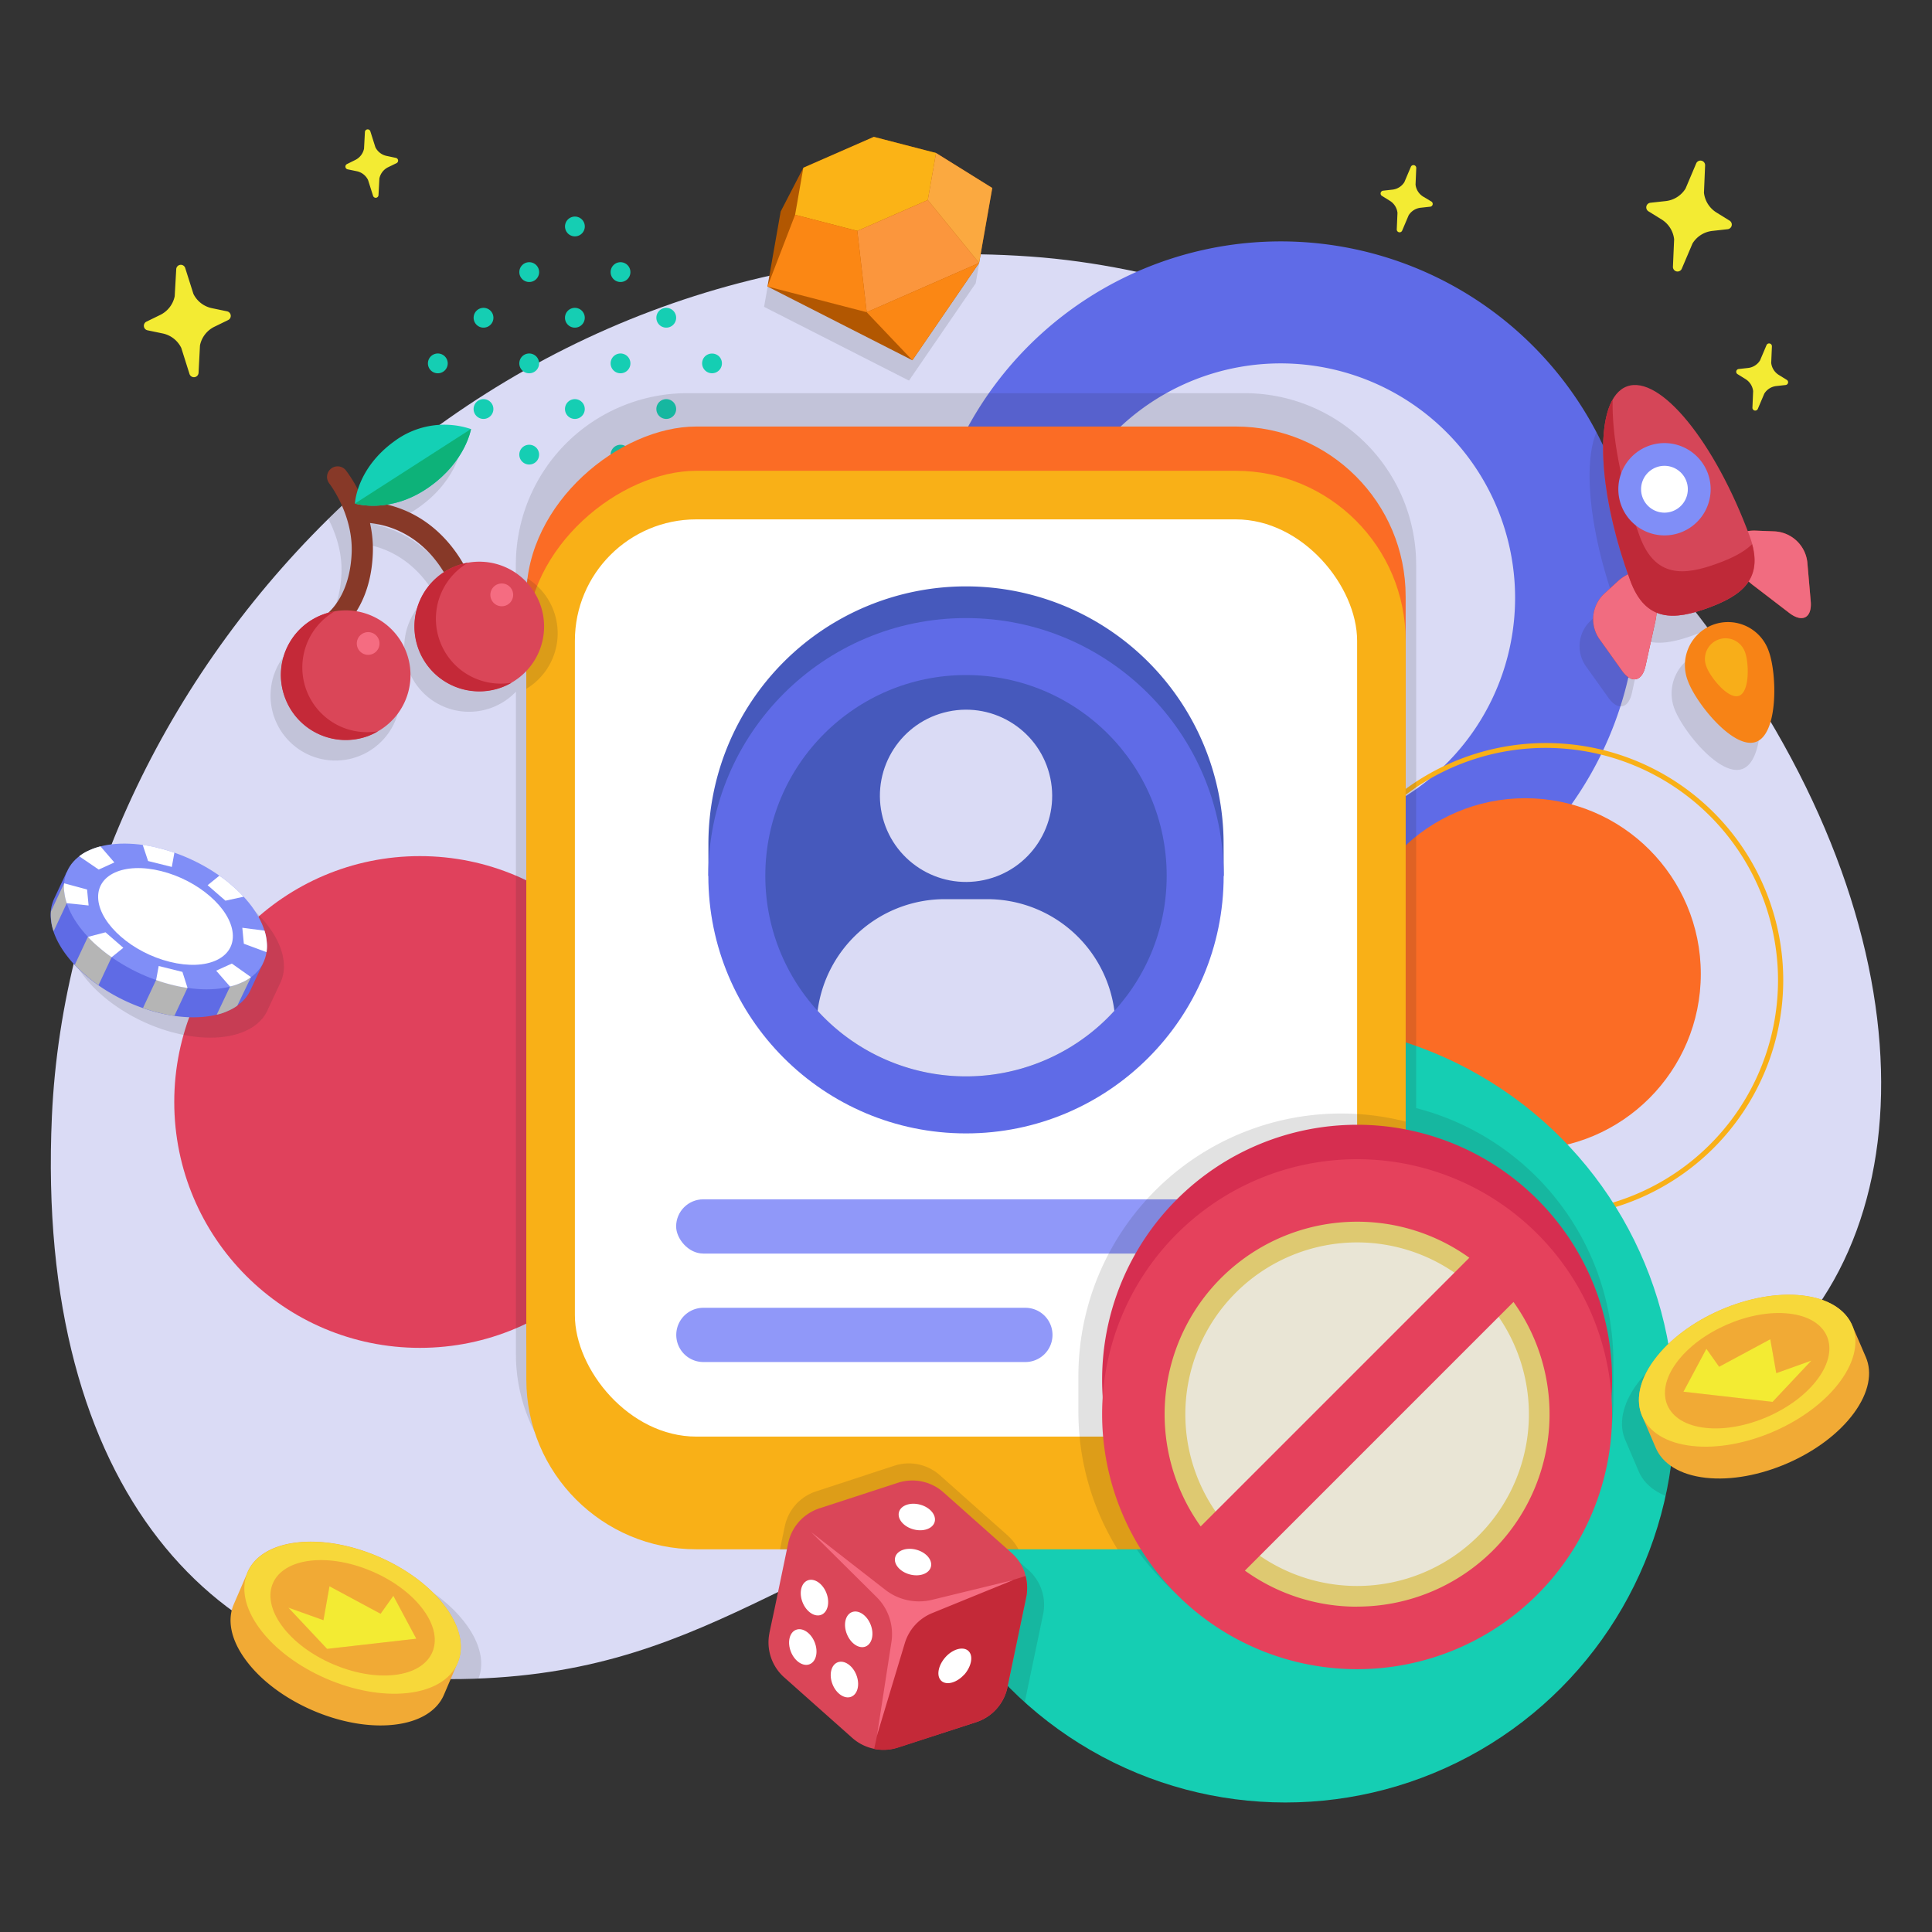<?xml version="1.0" encoding="UTF-8"?> <svg xmlns="http://www.w3.org/2000/svg" xmlns:xlink="http://www.w3.org/1999/xlink" viewBox="0 0 570 570"><rect x="0" y="0" width="570" height="570" fill="#333333" stroke="none"/><defs><style>.cls-1{fill:none;}.cls-2{fill:#dadbf5;}.cls-3{fill:#e0415c;}.cls-4{fill:#5f6be7;}.cls-5{fill:#fb6c25;}.cls-6{fill:#f9b017;}.cls-7{fill:#15ceb3;}.cls-8{clip-path:url(#clip-path);}.cls-11,.cls-26,.cls-9{fill:#231f20;}.cls-10,.cls-9{opacity:0.13;}.cls-12{fill:#f3eb33;}.cls-13{fill:#b25701;}.cls-14{fill:#fbb316;}.cls-15{fill:#fb963d;}.cls-16{fill:#fba940;}.cls-17{fill:#fb8714;}.cls-18{fill:#f1aa35;}.cls-19{fill:#f7d83a;}.cls-20{fill:#5f6be5;}.cls-21{fill:#b5b5b5;}.cls-22{fill:#808ef7;}.cls-23{fill:#fff;}.cls-24{fill:#4659bc;}.cls-25{fill:#9098f9;}.cls-26{opacity:0.14;}.cls-27{fill:#d62e50;}.cls-28{fill:#dec971;}.cls-29{fill:#e9e5d5;}.cls-30{fill:#e5415c;}.cls-31{fill:#873928;}.cls-32{fill:#da4658;}.cls-33{fill:#c42938;}.cls-34{fill:#f56c81;}.cls-35{fill:#14d0b5;}.cls-36{fill:#0db279;}.cls-37{fill:#f36c80;}.cls-38{fill:#cd2e21;}.cls-39{fill:#f16c80;}.cls-40{fill:#d54658;}.cls-41{fill:#f78316;}.cls-42{fill:#f8ae19;}.cls-43{fill:#bf2938;}</style><clipPath id="clip-path"><path class="cls-1" d="M484.46,161.76c-.91-1-1.87-2-2.88-3.09a105.22,105.22,0,0,0-146.39-78.5,226,226,0,0,0-31.27-4.49C143.16,64.31,21.24,196.87,15.31,329.39c-5,111.09,49.78,166,117.31,166,59.48,0,86.45-23,136.93-44.43A114.82,114.82,0,0,0,494,419.12c11.74-4.33,22.93-11.61,34.09-23.6C573.78,346.43,562.59,248.38,484.46,161.76Z"></path></clipPath></defs><g id="Layer_2" data-name="Layer 2"><g id="Design"><rect class="cls-1" width="570" height="570"></rect><path class="cls-2" d="M484.46,161.76c-28.86-32-103.38-80.62-180.54-86.08C143.16,64.31,21.24,196.87,15.31,329.39c-5,111.09,49.78,166,117.31,166,76.47,0,99.19-38.08,187.24-61.79,104.25-28.07,156.56,17.42,208.24-38.12C573.78,346.43,562.59,248.38,484.46,161.76Z"></path><ellipse class="cls-3" cx="123.87" cy="325.12" rx="72.46" ry="72.54"></ellipse><path class="cls-4" d="M377.94,281.6a105.19,105.19,0,1,1,74.33-30.83A104.39,104.39,0,0,1,377.94,281.6Zm0-174.39A69.16,69.16,0,1,0,447,176.36,69.2,69.2,0,0,0,377.94,107.21Z"></path><ellipse class="cls-5" cx="450.01" cy="287.34" rx="51.78" ry="51.84"></ellipse><path class="cls-6" d="M456.11,359.22a70,70,0,1,1,70-70A70.08,70.08,0,0,1,456.11,359.22Zm0-138.57a68.54,68.54,0,1,0,68.46,68.54A68.59,68.59,0,0,0,456.11,220.65Z"></path><ellipse class="cls-7" cx="379.22" cy="416.85" rx="114.82" ry="114.94"></ellipse><path class="cls-7" d="M131.24,109.27a2.92,2.92,0,1,1,0-4.12A2.91,2.91,0,0,1,131.24,109.27Z"></path><path class="cls-7" d="M140.59,91.68a2.92,2.92,0,1,1,0,4.13A2.92,2.92,0,0,1,140.59,91.68Z"></path><path class="cls-7" d="M154.07,78.22a2.92,2.92,0,1,1,0,4.12A2.92,2.92,0,0,1,154.07,78.22Z"></path><path class="cls-7" d="M167.55,64.75a2.92,2.92,0,1,1,0,4.13A2.92,2.92,0,0,1,167.55,64.75Z"></path><path class="cls-7" d="M140.58,118.61a2.92,2.92,0,1,1,0,4.13A2.93,2.93,0,0,1,140.58,118.61Z"></path><path class="cls-7" d="M154.06,105.15a2.92,2.92,0,1,1,0,4.12A2.93,2.93,0,0,1,154.06,105.15Z"></path><path class="cls-7" d="M167.54,91.68a2.92,2.92,0,1,1,0,4.13A2.93,2.93,0,0,1,167.54,91.68Z"></path><path class="cls-7" d="M181,78.22a2.92,2.92,0,1,1,0,4.12A2.93,2.93,0,0,1,181,78.22Z"></path><path class="cls-7" d="M154.06,132.07a2.94,2.94,0,0,1,4.14,0,2.92,2.92,0,1,1-4.14,0Z"></path><path class="cls-7" d="M167.54,118.61a2.92,2.92,0,1,1,0,4.13A2.93,2.93,0,0,1,167.54,118.61Z"></path><path class="cls-7" d="M181,105.15a2.92,2.92,0,1,1,0,4.12A2.93,2.93,0,0,1,181,105.15Z"></path><path class="cls-7" d="M194.5,91.68a2.92,2.92,0,1,1,0,4.13A2.93,2.93,0,0,1,194.5,91.68Z"></path><path class="cls-7" d="M167.54,145.54a2.92,2.92,0,1,1,0,4.13A2.93,2.93,0,0,1,167.54,145.54Z"></path><path class="cls-7" d="M181,132.08a2.92,2.92,0,1,1,0,4.12A2.93,2.93,0,0,1,181,132.08Z"></path><path class="cls-7" d="M194.5,118.61a2.92,2.92,0,1,1,0,4.13A2.93,2.93,0,0,1,194.5,118.61Z"></path><path class="cls-7" d="M208,105.14a3,3,0,0,1,4.14,0,2.92,2.92,0,1,1-4.14,0Z"></path><g class="cls-8"><polygon class="cls-9" points="287.86 83.58 291.75 61.46 275.17 51.14 256.81 46.38 236.01 55.49 229.32 68.41 225.43 90.53 268.18 112.29 287.86 83.58"></polygon><path class="cls-9" d="M79.06,297.74l3.45-7.36h0a11.47,11.47,0,0,0,1.19-6.55c-1-11.13-15.29-23.5-31.79-27.61-13.41-3.34-24.19-.21-27.19,7.06h0L21,271.09h0a11.49,11.49,0,0,0-1,6.1c1.05,11.13,15.29,23.5,31.79,27.61C65.28,308.15,76.06,305,79.06,297.74Z"></path><path class="cls-9" d="M545.49,407.35l-3.88-9c-1.88-4.83-7-8.3-14.85-9.19C511.59,387.49,492,396,483,408.29c-4.48,6.11-5.49,12-3.49,16.56l0,0,4,9.35c2,4.63,7.06,7.92,14.69,8.79,15.18,1.72,34.77-6.82,43.76-19.08C546.44,417.78,547.46,411.92,545.49,407.35Z"></path><path class="cls-9" d="M137.49,479.18c-9-12.25-28.58-20.8-43.76-19.08-7.85.89-13,4.36-14.84,9.2,0-.14-3.88,8.94-3.88,8.94-2,4.57-1,10.43,3.51,16.52,9,12.26,28.59,20.8,43.76,19.08,7.64-.86,12.7-4.16,14.69-8.79l4-9.35a.08.08,0,0,0,0,0C143,491.17,142,485.29,137.49,479.18Z"></path><path class="cls-9" d="M417.81,326.89V166.56A50.62,50.62,0,0,0,367.25,116H202.75a50.62,50.62,0,0,0-50.56,50.56v11a19.12,19.12,0,0,0-18.51-5.28c-3.24-5.63-10.13-14.49-22.52-17.43a29.43,29.43,0,0,0,12.56-5.27c10.73-7.65,12.19-17,12.19-17a24.69,24.69,0,0,0-22.58,3.57,28.33,28.33,0,0,0-10.79,14.22A35,35,0,0,0,99,144.72a3.12,3.12,0,0,0-4.87,3.9c.07.09,7.09,9.16,6.61,20.54-.42,10.16-4.48,15.4-6.93,17.65-.45.13-.89.25-1.34.41a19.15,19.15,0,1,0,9.68-.87A34,34,0,0,0,107,169.42a34.93,34.93,0,0,0-.83-9.08c12,1.36,18.69,9.38,21.79,14.53a19.11,19.11,0,1,0,24.25,29.21V399.54a50.62,50.62,0,0,0,50.56,50.56h43.66a14,14,0,0,0-5.64,3.75,13.82,13.82,0,0,0-3.23,6.4l-4,19.25L232,486.76s0,.05,0,.08a13.81,13.81,0,0,0,4.32,13l0,0,20.14,17.91.13.11a13.8,13.8,0,0,0,13.32,2.69l.21-.07L293,513.09a13.79,13.79,0,0,0,9.21-10.2.3.3,0,0,0,0-.1l5.54-26.51s0,0,0,0a13.76,13.76,0,0,0-4.31-13.07l0,0-14.67-13H331a77.43,77.43,0,0,0,145-37.72V401.92a77.5,77.5,0,0,0-58.21-75Z"></path><g class="cls-10"><path class="cls-11" d="M530.18,185.42l-1-11.5a10.25,10.25,0,0,0-9.56-9.14l-5.6-.22a13.15,13.15,0,0,0-2.47.14C501.28,137.52,485.51,118.5,476,122s-9.31,28.11.32,55.45a12.72,12.72,0,0,0-3,2l-4.14,3.79a10.27,10.27,0,0,0-1.4,13.16l6.7,9.39c2.82,4,6,3.32,7-1.43l2.82-12.81a21.06,21.06,0,0,0,.42-2.79c4.31,1.75,9.54.62,15.13-1.43,5.18-1.9,9.63-4.19,12-7.8a20.21,20.21,0,0,0,1.6,1.36l10.43,8C527.76,191.81,530.59,190.26,530.18,185.42Z"></path><path class="cls-11" d="M501.51,192.64a12.72,12.72,0,0,0-7.56,16.3c2.42,6.59,13.51,20.35,20.1,17.93s6.17-20.08,3.76-26.67A12.71,12.71,0,0,0,501.51,192.64Z"></path></g></g><path class="cls-12" d="M114.06,46a4.79,4.79,0,0,1-3.31-2.56l-1.48-4.67a.82.82,0,0,0-1.61.21l-.26,4.88a4.79,4.79,0,0,1-2.55,3.32l-2.49,1.23a.83.83,0,0,0,.2,1.55l2.71.56a4.78,4.78,0,0,1,3.31,2.57l1.48,4.66a.82.82,0,0,0,1.61-.2l.26-4.89a4.78,4.78,0,0,1,2.55-3.31L117,48.13a.83.83,0,0,0-.2-1.55Z"></path><path class="cls-12" d="M43.22,94.89l4.1-2a7.91,7.91,0,0,0,4.22-5.47L52,79.33A1.36,1.36,0,0,1,54.62,79l2.44,7.7a7.85,7.85,0,0,0,5.45,4.22l4.48.93a1.37,1.37,0,0,1,.33,2.57l-4.1,2A7.87,7.87,0,0,0,59,101.9L58.58,110a1.37,1.37,0,0,1-2.67.34l-2.43-7.7A7.9,7.9,0,0,0,48,98.38l-4.48-.93A1.36,1.36,0,0,1,43.22,94.89Z"></path><path class="cls-12" d="M527.15,112.07l-2.36-1.46a4.81,4.81,0,0,1-2.23-3.54l.21-4.89a.83.83,0,0,0-1.59-.36l-1.91,4.5a4.76,4.76,0,0,1-3.53,2.24l-2.76.31a.82.82,0,0,0-.34,1.52l2.35,1.46a4.82,4.82,0,0,1,2.24,3.54l-.21,4.89a.83.83,0,0,0,1.59.36l1.91-4.5a4.76,4.76,0,0,1,3.53-2.24l2.76-.31A.82.82,0,0,0,527.15,112.07Z"></path><path class="cls-12" d="M422.22,59.41,419.87,58a4.78,4.78,0,0,1-2.24-3.54l.21-4.89a.83.83,0,0,0-1.59-.36l-1.91,4.51a4.75,4.75,0,0,1-3.53,2.23l-2.76.31a.83.83,0,0,0-.34,1.53l2.35,1.46a4.78,4.78,0,0,1,2.24,3.54l-.21,4.89a.83.83,0,0,0,1.59.36l1.91-4.51a4.79,4.79,0,0,1,3.53-2.24l2.76-.3A.83.83,0,0,0,422.22,59.41Z"></path><path class="cls-12" d="M509.73,67.62a1.37,1.37,0,0,0,.56-2.52l-3.89-2.41a7.91,7.91,0,0,1-3.68-5.83l.34-8.07a1.37,1.37,0,0,0-2.62-.6l-3.15,7.44a7.88,7.88,0,0,1-5.83,3.69l-4.55.5a1.37,1.37,0,0,0-.57,2.52l3.89,2.41a7.91,7.91,0,0,1,3.69,5.84l-.35,8.07a1.36,1.36,0,0,0,2.62.59l3.16-7.43a7.88,7.88,0,0,1,5.83-3.69Z"></path><polygon class="cls-13" points="276.17 45.14 257.81 40.38 237.01 49.49 230.32 62.41 226.43 84.53 269.18 106.29 288.86 77.58 292.75 55.46 276.17 45.14"></polygon><polygon class="cls-14" points="237.01 49.49 237.01 49.49 234.58 63.37 252.93 68.12 273.73 59.01 276.17 45.14 257.81 40.38 237.01 49.49"></polygon><polygon class="cls-15" points="288.86 77.58 255.7 92.11 252.93 68.12 273.73 59.01 288.86 77.58"></polygon><polygon class="cls-16" points="292.75 55.46 288.86 77.58 273.73 59.01 276.17 45.14 292.75 55.46"></polygon><polygon class="cls-17" points="255.7 92.11 226.43 84.53 234.58 63.37 252.93 68.12 255.7 92.11"></polygon><polygon class="cls-17" points="269.18 106.29 255.7 92.11 288.86 77.58 269.18 106.29"></polygon><path class="cls-18" d="M546.61,391.4c-1.88-4.83-7-8.3-14.85-9.19C516.59,380.49,497,389,488,401.29c-4.48,6.11-5.49,12-3.49,16.56l0,0,4,9.35c2,4.63,7.06,7.92,14.69,8.79,15.18,1.72,34.77-6.82,43.76-19.08,4.47-6.09,5.49-11.95,3.52-16.52Z"></path><path class="cls-19" d="M531.76,382.21c15.17,1.72,20.17,13.05,11.18,25.31s-28.59,20.8-43.76,19.08S479,413.55,488,401.29,516.59,380.49,531.76,382.21Z"></path><polygon class="cls-12" points="522.29 395.11 524.06 405.14 534.41 401.44 523 413.57 496.68 410.59 503.44 397.93 507.2 403.23 522.29 395.11"></polygon><path class="cls-18" d="M527.84,387.55c11.53,1.31,15.32,9.91,8.49,19.22s-21.71,15.8-33.24,14.49-15.31-9.91-8.48-19.22S516.32,386.24,527.84,387.55Zm-4.84,26,11.41-12.13-10.35,3.7-1.77-10-15.09,8.12-3.76-5.3-6.77,12.66,26.33,3"></path><path class="cls-20" d="M74.06,291.74l3.45-7.36-3.36-1.58C71,272.62,57.93,262.19,43,258.48c-7.93-2-14.92-1.68-19.95.38l-3.38-1.58L16,265.09h0a11.49,11.49,0,0,0-1,6.1c1.06,11.13,15.29,23.5,31.79,27.61C60.28,302.15,71.06,299,74.06,291.74Z"></path><path class="cls-21" d="M67.86,291.09l6.19-2.78L70,296.72a14.66,14.66,0,0,1-2.77,1.54,15,15,0,0,1-3.3,1.11Z"></path><path class="cls-21" d="M46.09,289.05l9.27,2.31-3.91,8.34a38.23,38.23,0,0,1-4.56-.9,46,46,0,0,1-4.71-1.41Z"></path><path class="cls-21" d="M25.94,276.39l7,6-3.88,8.27a41.66,41.66,0,0,1-3.74-2.93,38.91,38.91,0,0,1-3.25-3.09Z"></path><path class="cls-21" d="M18.92,260.6l.78,5.87-3.87,8.26a11.14,11.14,0,0,1-.71-3.13,11.61,11.61,0,0,1-.07-2.73Z"></path><path class="cls-22" d="M50.74,290.55c-16.51-4.12-30.74-16.48-31.8-27.61s11.47-16.83,28-12.72S77.65,266.7,78.7,277.83,67.24,294.66,50.74,290.55Z"></path><path class="cls-23" d="M50.09,283.77c-11-2.73-20.4-10.94-21.1-18.33S36.6,254.27,47.56,257s20.4,10.94,21.1,18.33S61.05,286.5,50.09,283.77Z"></path><path class="cls-23" d="M71.94,278.43l-.45-4.71,6.55.85a14.2,14.2,0,0,1,.66,3.26,10.79,10.79,0,0,1-.06,3.08Z"></path><path class="cls-23" d="M63.78,286.38l4.62-2.1,5.65,4a12,12,0,0,1-2.75,1.6,18,18,0,0,1-3.44,1.18Z"></path><path class="cls-23" d="M46.82,285l7,1.74,1.51,4.73a39.27,39.27,0,0,1-4.58-.91,43.53,43.53,0,0,1-4.69-1.41Z"></path><path class="cls-23" d="M31.13,275.06l5.26,4.57-3.45,2.78a42.35,42.35,0,0,1-3.85-3,33.22,33.22,0,0,1-3.15-3Z"></path><path class="cls-23" d="M25.69,262.43l.45,4.71-6.44-.67A15,15,0,0,1,19,263.4a9.62,9.62,0,0,1-.07-2.8Z"></path><path class="cls-23" d="M50.69,255.77l-7-1.74-1.58-4.75a36.21,36.21,0,0,1,4.64.91,48,48,0,0,1,4.7,1.39Z"></path><path class="cls-23" d="M33.74,254.45l-4.62,2.1-5.75-3.92a12.42,12.42,0,0,1,2.89-1.73,18.55,18.55,0,0,1,3.39-1.19Z"></path><path class="cls-23" d="M66.51,265.73l-5.25-4.57,3.46-2.8a39.37,39.37,0,0,1,3.75,2.92,38.41,38.41,0,0,1,3.4,3.28Z"></path><path class="cls-18" d="M69,473.24c-2,4.57-1,10.43,3.51,16.52,9,12.26,28.59,20.8,43.76,19.08,7.64-.86,12.7-4.16,14.69-8.79l4-9.35a.08.08,0,0,0,0,0c2-4.57,1-10.45-3.5-16.56-9-12.25-28.58-20.8-43.76-19.08-7.85.89-13,4.36-14.84,9.2C72.94,464.16,69,473.24,69,473.24Z"></path><path class="cls-19" d="M131.49,474.18c9,12.26,4,23.59-11.17,25.31s-34.76-6.82-43.76-19.08-4-23.59,11.17-25.31S122.5,461.93,131.49,474.18Z"></path><polygon class="cls-12" points="97.2 468 95.43 478.03 85.08 474.33 96.5 486.46 122.82 483.48 116.05 470.82 112.29 476.12 97.2 468"></polygon><path class="cls-18" d="M124.88,474.93c6.84,9.31,3,17.92-8.48,19.23S90,489,83.17,479.66s-3-17.91,8.48-19.22S118.05,465.62,124.88,474.93ZM96.5,486.47l26.32-3-6.77-12.66-3.76,5.3L97.21,468l-1.78,10-10.35-3.7L96.5,486.47"></path><rect class="cls-5" x="125.9" y="155.23" width="318.19" height="259.43" rx="50.13" transform="translate(569.94 -0.06) rotate(90)"></rect><rect class="cls-6" x="125.9" y="168.29" width="318.19" height="259.43" rx="50.13" transform="translate(583 13) rotate(90)"></rect><path class="cls-9" d="M297.44,453.14l-20.14-17.9a13.79,13.79,0,0,0-13.41-2.82h0L240.77,440a14,14,0,0,0-6,3.9,13.82,13.82,0,0,0-3.23,6.4l-1.43,6.85H300.5a13.64,13.64,0,0,0-3-3.92Z"></path><rect class="cls-23" x="169.61" y="153.23" width="230.78" height="270.61" rx="35.81"></rect><path class="cls-24" d="M361,249a76,76,0,1,0-152,0v9.42h.6a76,76,0,0,0,150.84,0h.6Z"></path><circle class="cls-4" cx="285" cy="258.37" r="76.02"></circle><circle class="cls-24" cx="285" cy="258.37" r="59.21"></circle><path class="cls-2" d="M291.25,265.28h-12.5a37.86,37.86,0,0,0-37.53,32.94,59.21,59.21,0,0,0,87.56,0A37.86,37.86,0,0,0,291.25,265.28Z"></path><circle class="cls-2" cx="285" cy="234.81" r="25.41" transform="translate(-42.55 64.31) rotate(-11.99)"></circle><path class="cls-25" d="M302.52,385.84h-95a8,8,0,1,0,0,16h95a8,8,0,0,0,0-16Z"></path><rect class="cls-25" x="199.48" y="353.84" width="171.04" height="16" rx="8"></rect><path class="cls-9" d="M414.71,407v-76.1a77.49,77.49,0,0,0-96.55,75.05v10.46a77.06,77.06,0,0,0,11.57,40.72h34.85A50.19,50.19,0,0,0,414.71,407Z"></path><path class="cls-26" d="M163.38,180.31a19,19,0,0,0-7.81-9.67,52.25,52.25,0,0,0-.28,5.33v27.25A19.15,19.15,0,0,0,163.38,180.31Z"></path><path class="cls-27" d="M325.16,407.07a75.23,75.23,0,1,1,75.23,75.23A75.23,75.23,0,0,1,325.16,407.07Z"></path><path class="cls-28" d="M339.68,417.23a60.71,60.71,0,1,1,60.71,60.71A60.71,60.71,0,0,1,339.68,417.23Z"></path><path class="cls-29" d="M400.39,366.55a50.68,50.68,0,1,1-50.68,50.68A50.74,50.74,0,0,1,400.39,366.55Z"></path><path class="cls-30" d="M400.39,492.46a75.23,75.23,0,1,0-75.23-75.23A75.23,75.23,0,0,0,400.39,492.46Zm0-18.44a56.58,56.58,0,0,1-33.11-10.64l79.25-79.26A56.79,56.79,0,0,1,400.39,474Zm0-113.58a56.61,56.61,0,0,1,33.11,10.64l-79.26,79.26a56.8,56.8,0,0,1,46.15-89.9Z"></path><path class="cls-31" d="M107.16,147.92a39.16,39.16,0,0,0-5.15-9.2,3.12,3.12,0,0,0-4.87,3.9c.07.09,7.09,9.16,6.61,20.54-.6,14.34-8.43,18.88-8.77,19.06a3.15,3.15,0,0,0-1.22,4.24A3.1,3.1,0,0,0,96,188a4.28,4.28,0,0,0,.49.05,3.12,3.12,0,0,0,1.5-.38c.46-.24,11.26-6.22,12-24.28a34.93,34.93,0,0,0-.83-9.08c17.83,2,23.91,18.71,24,18.88a3.11,3.11,0,0,0,2.43,2.06,3.06,3.06,0,0,0,1.53-.13l0,0a3.12,3.12,0,0,0,1.88-3.95C138.93,170.93,131.16,148.88,107.16,147.92Z"></path><path class="cls-32" d="M84.05,205.74a19.11,19.11,0,1,0,11.43-24.52A19.1,19.1,0,0,0,84.05,205.74Z"></path><path class="cls-33" d="M90.34,203.45a19.14,19.14,0,0,1,8.38-23.07,19,19,0,0,0-14.67,25.36,19.1,19.1,0,0,0,24.48,11.45,19.43,19.43,0,0,0,3-1.45A19.09,19.09,0,0,1,90.34,203.45Z"></path><path class="cls-34" d="M105.47,191a3.35,3.35,0,1,0,2-4.3A3.36,3.36,0,0,0,105.47,191Z"></path><path class="cls-35" d="M126.72,143.61c-11.54,8.24-22,4.95-22,4.95s.37-10.24,11.66-18.4a24.69,24.69,0,0,1,22.58-3.57S137.45,136,126.72,143.61Z"></path><path class="cls-36" d="M126.72,143.61c-11.54,8.24-22,4.95-22,4.95l34.24-22S137.45,136,126.72,143.61Z"></path><path class="cls-32" d="M123.46,191.37a19.11,19.11,0,1,0,11.44-24.51A19.09,19.09,0,0,0,123.46,191.37Z"></path><path class="cls-33" d="M129.75,189.08A19.14,19.14,0,0,1,138.14,166a18.88,18.88,0,0,0-3.24.85,19.13,19.13,0,0,0,13,36,19.93,19.93,0,0,0,3.06-1.44A19.09,19.09,0,0,1,129.75,189.08Z"></path><path class="cls-34" d="M144.88,176.65a3.36,3.36,0,1,0,2-4.3A3.34,3.34,0,0,0,144.88,176.65Z"></path><path class="cls-32" d="M302.38,464.12a13.77,13.77,0,0,0-3.9-5.94l0,0-20.14-17.9a13.79,13.79,0,0,0-13.41-2.82h0L241.77,445a14,14,0,0,0-6,3.9,13.82,13.82,0,0,0-3.23,6.4l-4,19.25L227,481.76s0,.05,0,.08a13.81,13.81,0,0,0,4.32,13l0,0,20.14,17.91.13.11a13.8,13.8,0,0,0,13.32,2.69l.21-.07L288,508.09a13.79,13.79,0,0,0,9.21-10.2.3.3,0,0,0,0-.1l5.54-26.51s0,0,0,0a13.88,13.88,0,0,0-.41-7.13Z"></path><path class="cls-33" d="M265.14,515.54,288,508.09a13.79,13.79,0,0,0,9.21-10.2.3.3,0,0,0,0-.1l5.54-26.51s0,0,0,0a13.84,13.84,0,0,0-.17-6.31l-36.08,11.24L257.9,516a13.7,13.7,0,0,0,7-.4Z"></path><polygon class="cls-37" points="239.3 451.95 239.3 451.95 239.29 451.95 239.3 451.95"></polygon><path class="cls-34" d="M274.81,476a13.92,13.92,0,0,0-7.87,8.81l-8.2,27.2L263,484.45a15.37,15.37,0,0,0-4.35-13.24L239.29,452h0l21.85,17a16.17,16.17,0,0,0,13.82,3l24-5.85Z"></path><path class="cls-23" d="M284.52,494c-2.19,2.45-5.23,3.31-6.78,1.92s-1-4.5,1.15-6.95,5.23-3.31,6.78-1.93,1,4.51-1.15,7Z"></path><path class="cls-23" d="M274.64,462.29c-.54,2-3.34,3-6.25,2.21s-4.83-3.06-4.28-5.07,3.35-3,6.26-2.21,4.82,3.06,4.27,5.07Z"></path><path class="cls-23" d="M275.76,449c-.55,2-3.35,3-6.26,2.21s-4.82-3.07-4.28-5.08,3.35-3,6.26-2.21,4.82,3.06,4.28,5.08Z"></path><path class="cls-23" d="M255.37,485.78c1.93-.77,2.6-3.67,1.49-6.47s-3.58-4.45-5.52-3.68-2.61,3.66-1.49,6.46,3.58,4.45,5.52,3.69Z"></path><path class="cls-23" d="M238.86,491c1.94-.77,2.61-3.66,1.5-6.46s-3.58-4.45-5.52-3.69-2.61,3.67-1.5,6.47,3.59,4.45,5.52,3.68Z"></path><path class="cls-23" d="M251.14,500.59c1.93-.77,2.61-3.66,1.5-6.46s-3.59-4.45-5.52-3.69-2.61,3.67-1.5,6.47,3.58,4.45,5.52,3.68Z"></path><path class="cls-23" d="M242.3,476.42c1.93-.77,2.61-3.66,1.5-6.47s-3.59-4.45-5.52-3.68-2.61,3.66-1.5,6.46,3.58,4.46,5.52,3.69Z"></path><path class="cls-38" d="M509.83,161.89c-.34-3.12,3.37-5.51,8.23-5.33l5.6.22a10.25,10.25,0,0,1,9.56,9.14l1,11.5c.41,4.84-2.42,6.39-6.29,3.45l-10.43-8C513.59,170,510.16,165,509.83,161.89Z"></path><path class="cls-39" d="M509.83,161.89c-.34-3.12,3.37-5.51,8.23-5.33l5.6.22a10.25,10.25,0,0,1,9.56,9.14l1,11.5c.41,4.84-2.42,6.39-6.29,3.45l-10.43-8C513.59,170,510.16,165,509.83,161.89Z"></path><path class="cls-38" d="M487.06,170.22c-1.76-2.59-6.13-2-9.72,1.25l-4.14,3.79a10.27,10.27,0,0,0-1.4,13.16l6.7,9.39c2.82,4,6,3.32,7-1.43l2.82-12.81C489.4,178.82,488.82,172.82,487.06,170.22Z"></path><path class="cls-39" d="M487.06,170.22c-1.76-2.59-6.13-2-9.72,1.25l-4.14,3.79a10.27,10.27,0,0,0-1.4,13.16l6.7,9.39c2.82,4,6,3.32,7-1.43l2.82-12.81C489.4,178.82,488.82,172.82,487.06,170.22Z"></path><path class="cls-40" d="M481,171.29c4.56,12.44,13.21,11.63,22.95,8.06s16.88-8.53,12.32-21C505.94,130.3,489.71,110.43,480,114S470.67,143.21,481,171.29Z"></path><path class="cls-41" d="M498,200.94c2.42,6.59,13.51,20.35,20.1,17.93s6.17-20.08,3.76-26.67A12.71,12.71,0,1,0,498,200.94Z"></path><path class="cls-42" d="M503.46,196.7c1.15,3.15,6.46,9.73,9.61,8.58s2.95-9.61,1.8-12.76a6.08,6.08,0,1,0-11.41,4.18Z"></path><path class="cls-43" d="M483.75,158.18c4.56,12.45,13.21,11.63,22.95,8.06,4.09-1.49,7.72-3.24,10.22-5.68,3,10.86-3.87,15.44-13,18.79-9.74,3.57-18.39,4.38-22.95-8.06-8.47-23.12-10.25-44.58-5.19-53.43C475.51,128.51,478.19,143,483.75,158.18Z"></path><path class="cls-23" d="M491.08,154.6a10.42,10.42,0,0,0,3.53-.62,10.29,10.29,0,1,0-3.53.62Z"></path><path class="cls-22" d="M491.08,137.43a6.91,6.91,0,0,1,2.37,13.39,6.79,6.79,0,0,1-2.37.43,6.91,6.91,0,0,1,0-13.82m0-6.71a13.62,13.62,0,1,0,4.68,26.41,13.63,13.63,0,0,0,8.11-17.47,13.67,13.67,0,0,0-12.79-8.94Z"></path></g></g></svg> 